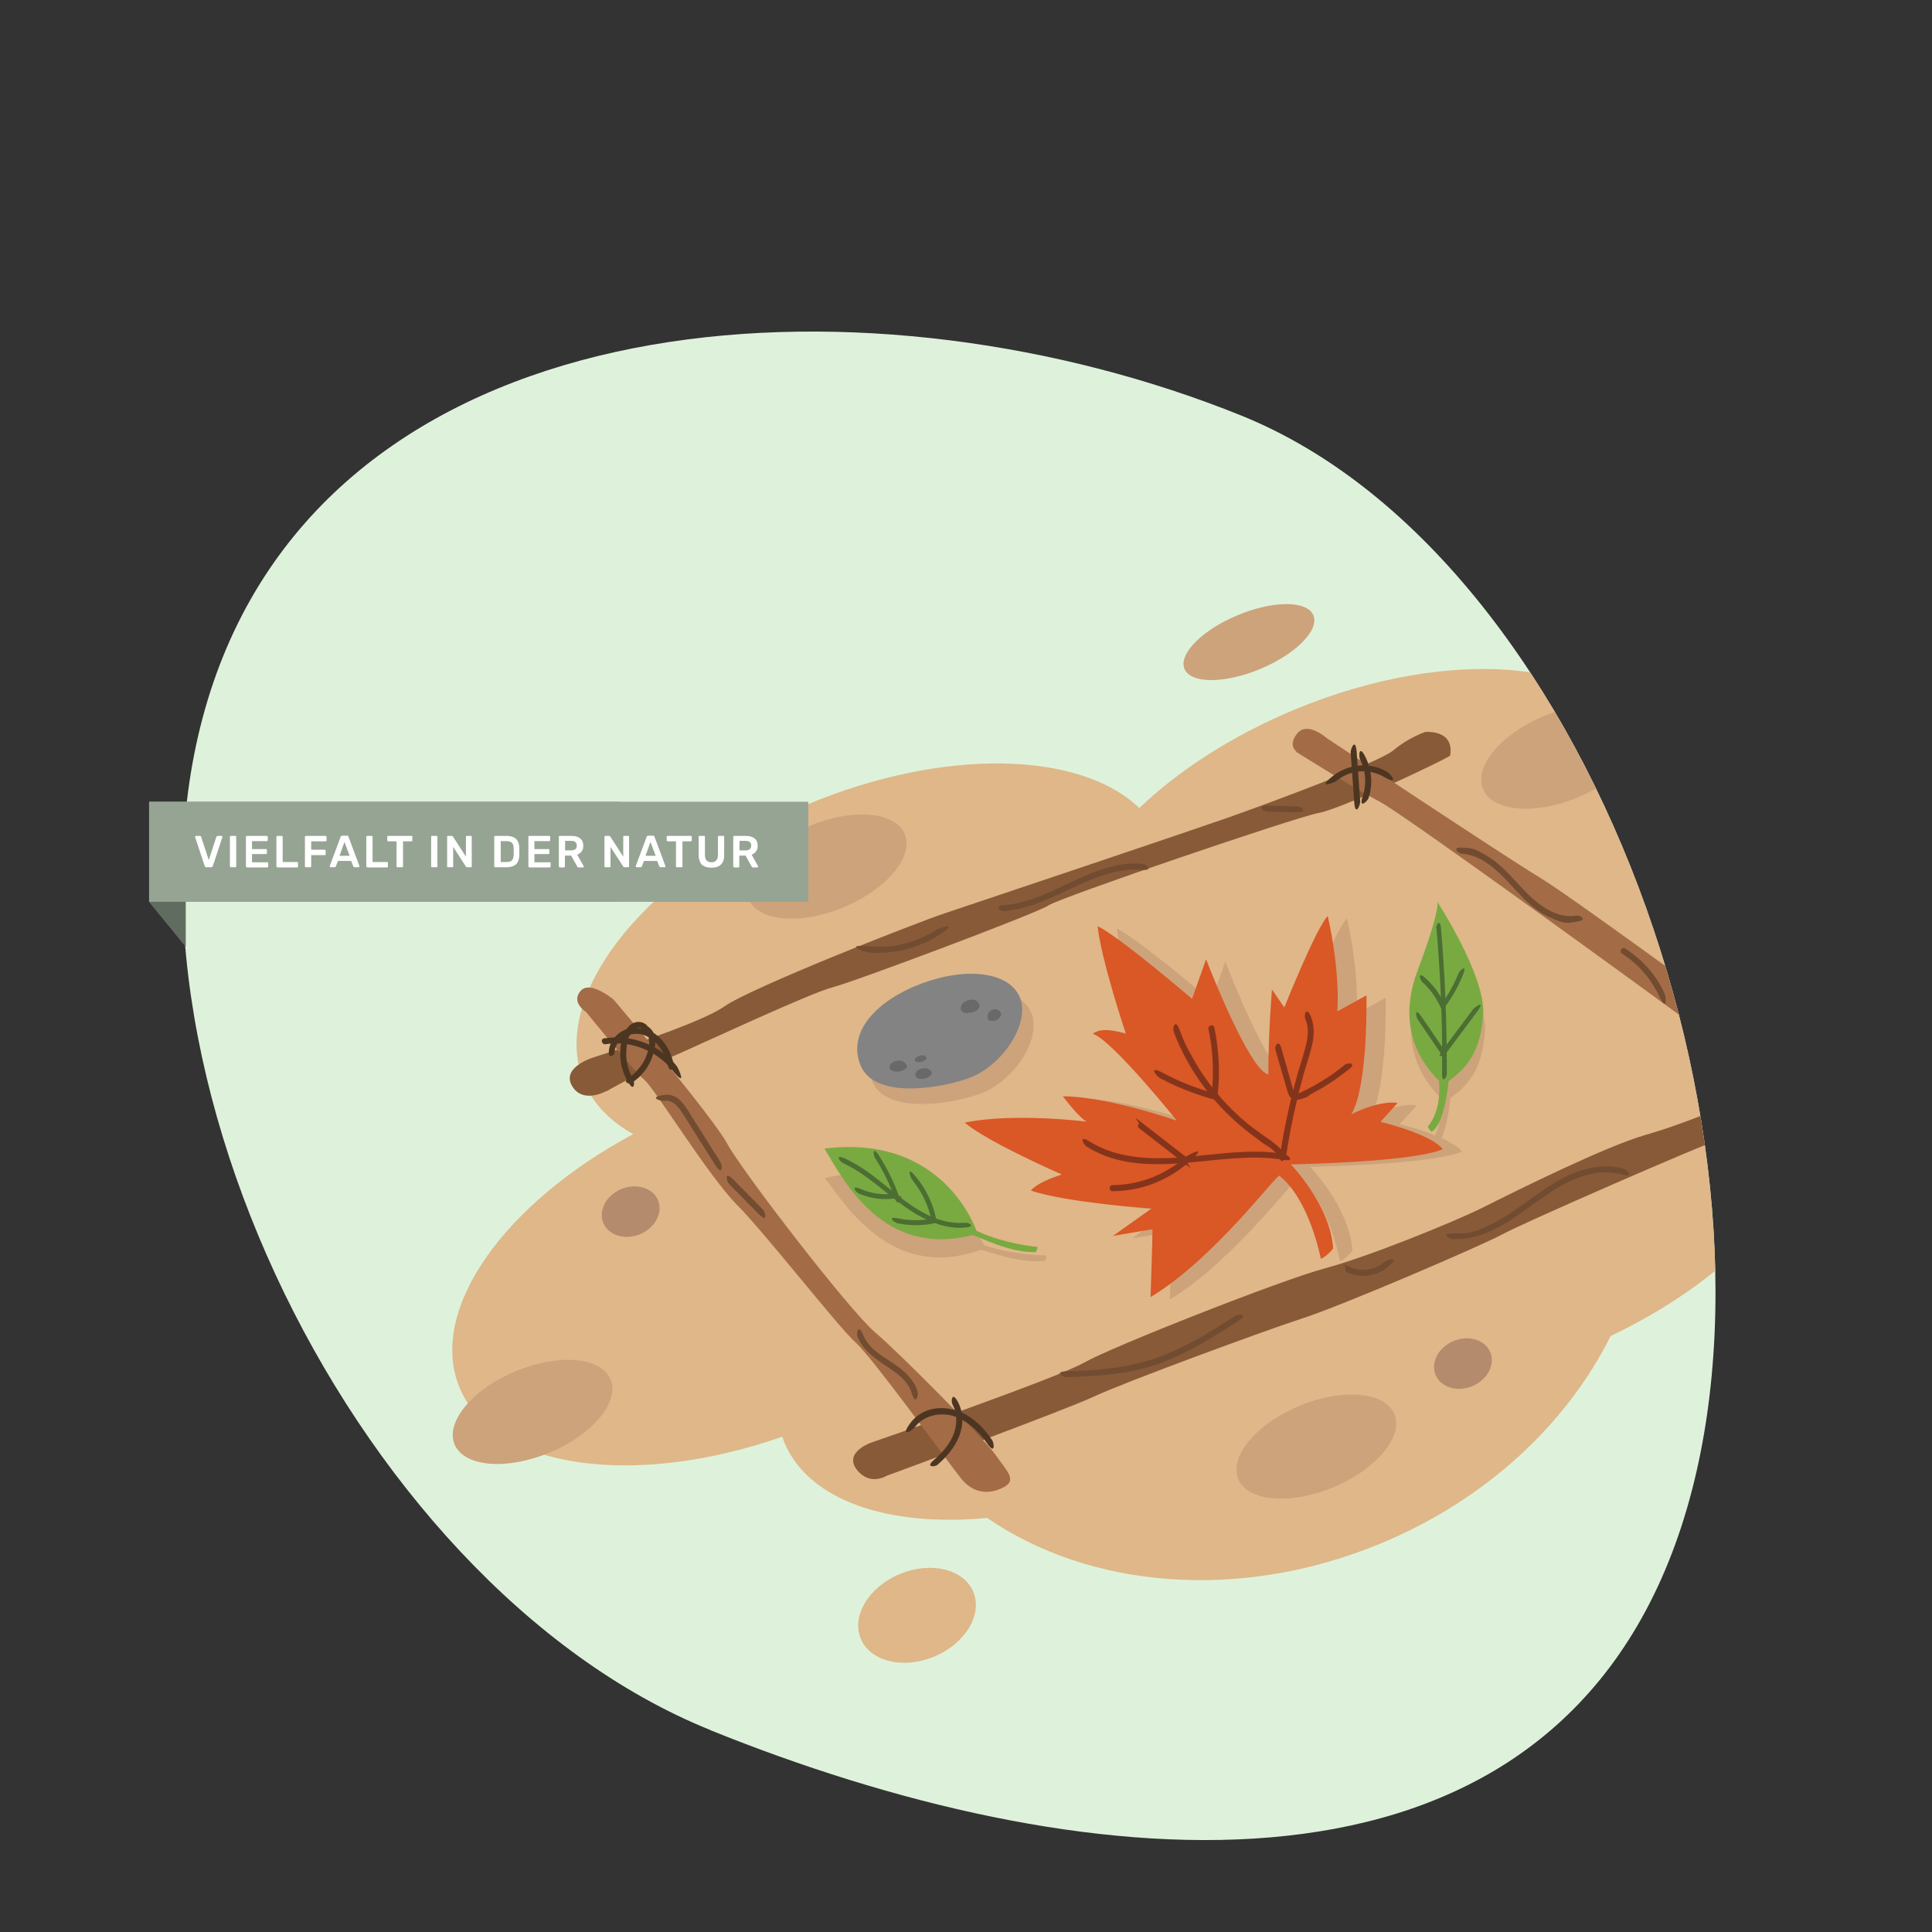 <?xml version="1.0" encoding="UTF-8"?>
<svg id="Ebene_1" xmlns="http://www.w3.org/2000/svg" xmlns:xlink="http://www.w3.org/1999/xlink" version="1.1" viewBox="0 0 894 894">
  <rect x="0" y="0" width="894" height="894" fill="#333333" stroke="none"/>
  <!-- Generator: Adobe Illustrator 29.3.1, SVG Export Plug-In . SVG Version: 2.1.0 Build 151)  -->
  <defs>
    <style>
      .st0, .st1 {
        fill: none;
      }

      .st2, .st3 {
        fill: #a36c46;
      }

      .st4 {
        fill: #73be44;
      }

      .st3 {
        stroke: #a36c46;
        stroke-miterlimit: 10;
        stroke-width: .9px;
      }

      .st5 {
        fill: #4c6e33;
      }

      .st6 {
        fill: #616c60;
      }

      .st6, .st7, .st8 {
        fill-rule: evenodd;
      }

      .st7 {
        fill: #96a494;
      }

      .st9 {
        fill: #dfb789;
      }

      .st10 {
        clip-path: url(#clippath-1);
      }

      .st11 {
        clip-path: url(#clippath-2);
      }

      .st12 {
        fill: #4d3621;
      }

      .st13 {
        fill: #cda37b;
      }

      .st8 {
        fill: #def2db;
      }

      .st14 {
        fill: #fff;
      }

      .st15 {
        fill: #da5726;
      }

      .st1 {
        clip-rule: evenodd;
      }

      .st16 {
        fill: #724c31;
      }

      .st17 {
        fill: #85c455;
      }

      .st18 {
        fill: #b48b6d;
      }

      .st19 {
        fill: #686969;
      }

      .st20 {
        fill: #79aa41;
      }

      .st21 {
        fill: #838383;
      }

      .st22 {
        fill: #895a38;
      }

      .st23 {
        fill: #84341b;
      }

      .st24 {
        clip-path: url(#clippath);
      }
    </style>
    <clipPath id="clippath">
      <path id="Oval1" data-name="Oval" class="st1" d="M328.7,800.6c168,67.9,375.4,90.3,443.3-77.7,67.9-168-29.5-462.7-197.6-530.6s-403.3-56.4-471.2,111.5c-67.9,168,57.4,428.8,225.4,496.7Z"/>
    </clipPath>
    <clipPath id="clippath-1">
      <path class="st0" d="M600.3,347.5s-4-2.6.4-7.9c4.4-5.3,12.8,2.2,12.8,2.2,0,0,84.3,56,98.4,64.4,14.1,8.4,88.2,63.1,98.4,69.7,10.1,6.6,56,31.8,56,31.8,0,0,8.8,10.6,3.5,14.6-5.3,4-16.3-.4-16.3-.4,0,0-60-40.6-68.8-47.2-8.8-6.6-134.1-97.9-146-104.1-11.9-6.2-38.4-22.9-38.4-22.9Z"/>
    </clipPath>
    <clipPath id="clippath-2">
      <path class="st0" d="M271.2,468.3s-7.1-4.4-2.6-9.7c4.4-5.3,15.4,4,15.4,4,0,0,45.9,54.3,52.5,66.6,6.6,12.4,56.5,77.2,68.4,87.3,11.9,10.1,50.3,49,55.6,56.5,5.3,7.5,9.7,11.5,4.9,14.6-4.9,3.1-13.7,5.3-20.7-3.5s-41-56-49-63.1c-7.9-7.1-41.9-50.7-54.7-63.5-12.8-12.8-38.4-54.3-42.8-57.8s-26.9-31.3-26.9-31.3Z"/>
    </clipPath>
  </defs>
  <path id="Oval" class="st8" d="M328.7,800.6c168,67.9,375.4,90.3,443.3-77.7,67.9-168-29.5-462.7-197.6-530.6s-403.3-56.4-471.2,111.5c-67.9,168,57.4,428.8,225.4,496.7Z"/>
  <path class="st17" d="M434.6-1096s216.3-113.2,92.6-335.7c-123.7-222.5-193.3-79.1-195.2-36.7-1.9,42.4-81.4-213-192.2-192.8-110.9,20.2-22.4,286.3-22.4,286.3,0,0-62.9-82.4-111.8-35.9-48.9,46.5,65.5,450.8,429.1,314.8Z"/>
  <path class="st4" d="M538.5-1344.4s166.5-99.1,110.4-164.6c-56.1-65.5-140.3-3.7-140.3-3.7,0,0-24.3-78.6-74.8-58-50.5,20.6-86.1,273.1,104.8,226.4Z"/>
  <g class="st24">
    <g>
      <path class="st9" d="M819,473.8c27.2-26.9,39.6-56.9,29.7-80.8-10.4-24.8-42.5-37.2-82.9-35.7-.5-4.1-1.5-8.1-3.1-11.9-16.7-40.1-90.2-47.7-164-16.9-28.7,12-53.2,27.9-71.5,45.4-27.3-26.3-90.2-28.1-153.5-1.7-73.9,30.8-120.2,88.3-103.5,128.4,4.2,10.2,12.2,18.3,22.8,24.2-60.1,32.2-95.2,81.7-80.3,117.4,15.6,37.5,80.6,46.6,149.3,22.6.3.9.6,1.7.9,2.6,11.3,27.1,48.3,39.3,93.9,35,47.2,32.5,116.8,39,182.4,11.7,49-20.4,86.2-55.8,106.1-95.9,66.9-31.7,107.4-85.2,91.6-123.1-3.5-8.5-9.7-15.5-17.8-21.1Z"/>
      <path class="st13" d="M601.1,545c-1.2-1-30.6,38.9-59.8,56.3.9-26.2.9-31.4.9-31.4l-18.3,3.1,17.9-12.7s-39.3-2.6-55.9-8.3c3.9-4.4,14.4-7.4,14.4-7.4,0,0-34-14.8-45-24,22.7-4.8,57.2-.4,57.2-.4,0,0-1.7,1.3-11.8-11.8,20.5,0,52.8,11.3,52.8,11.3,0,0-30.1-37.5-38.9-40.2,4.4-3.9,15.3,0,15.3,0,0,0-11.3-33.6-13.1-49.8,9.6,4.4,43.7,33.6,43.7,33.6l6.5-18.3s19.6,51.1,28.8,53.3c0-20.1,1.7-39.3,1.7-39.3l5.7,8.3s14.8-37.1,20.1-42.3c6.1,27.5,4.4,44.1,4.4,44.1l13.5-7.4s.9,41.9-7,55c14.4-7,21.4-5.2,21.4-5.2l-7.9,8.7s23.6,5.7,28.8,12.7c-14.4,6.1-70.3,7-70.3,7,0,0,18.3,18.8,19.6,38.9-3.1,3.9-5.7,4.8-5.7,4.8,0,0-5.2-27.5-19.2-38.4Z"/>
      <path class="st13" d="M666.8,508.4c-.1-1.3-22.5-18.1-10.1-51.2,12.4-33.1,8.8-32.6,8.8-32.6,0,0,22.9,34.8,21.6,52.9-1.3,18.1-8.1,24.8-16,30.7-.7,7.2-2.9,20.8-7.9,23.4-1.7-1.7-1.7-2.4-1.7-2.4,0,0,6.4-6.6,5.2-20.9Z"/>
      <path class="st13" d="M403.7,500.6c-6.8-15.7,7.2-30.5,28.1-38.3,20.9-7.8,40.7-5.4,45.5,6.6,4.8,12-8.4,32.3-25.1,37.7-16.8,5.4-42.5,7.8-48.5-6Z"/>
      <path class="st13" d="M455.3,576.1s-19.1-43.3-73.6-31c10.6,14.3,32.1,47.7,72.1,33.2,3.8.7,17.5,6.5,30,5.1.5-1.8.4-2.5.4-2.5,0,0-14.9.2-28.9-4.8Z"/>
      <path class="st15" d="M592.2,543.9c-1.2-1-30.6,38.9-59.8,56.3.9-26.2.9-31.4.9-31.4l-18.3,3.1,17.9-12.7s-39.3-2.6-55.9-8.3c3.9-4.4,14.4-7.4,14.4-7.4,0,0-34-14.8-45-24,22.7-4.8,57.2-.4,57.2-.4,0,0-1.7,1.3-11.8-11.8,20.5,0,52.8,11.3,52.8,11.3,0,0-30.1-37.5-38.9-40.2,4.4-3.9,15.3,0,15.3,0,0,0-11.3-33.6-13.1-49.8,9.6,4.4,43.7,33.6,43.7,33.6l6.5-18.3s19.6,51.1,28.8,53.3c0-20.1,1.7-39.3,1.7-39.3l5.7,8.3s14.8-37.1,20.1-42.3c6.1,27.5,4.4,44.1,4.4,44.1l13.5-7.4s.9,41.9-7,55c14.4-7,21.4-5.2,21.4-5.2l-7.9,8.7s23.6,5.7,28.8,12.7c-14.4,6.1-70.3,7-70.3,7,0,0,18.3,18.8,19.6,38.9-3.1,3.9-5.7,4.8-5.7,4.8,0,0-5.2-27.5-19.2-38.4Z"/>
      <path class="st20" d="M451.8,569.5s-14.8-45-70.3-38c9.2,15.3,27.3,50.6,68.6,40,3.7,1.1,16.8,8.2,29.3,7.9.7-1.8.7-2.4.7-2.4,0,0-14.9-1.2-28.3-7.5Z"/>
      <path class="st22" d="M410.6,682.7s-7.9,5.3-14.1-2.6c-6.2-7.9,6.2-12.4,6.2-12.4,0,0,85.6-29.6,98.8-37.1,13.2-7.5,91.7-38.4,111.6-43.7,19.8-5.3,59.1-21.2,73.2-28.2,14.1-7.1,56.5-28.2,75-33.5,18.5-5.3,49-17.2,60.9-27.3,11.9-10.1,29.6-19.4,29.6-19.4,0,0,5.3-3.1,10.6,1.3,5.3,4.4,7.1,13.7,3.1,15.9-4,2.2-56.5,26.9-67,30.4-10.6,3.5-93.5,39.7-103.2,45-9.7,5.3-74.5,33.1-92.2,38.8-17.6,5.7-82.5,29.6-96.6,36.2-14.1,6.6-95.7,36.6-95.7,36.6Z"/>
      <path class="st22" d="M280.5,504.9s-11,6.2-15.9-2.6c-4.9-8.8,10.6-13.2,10.6-13.2,0,0,48.1-15,60-23.4,11.9-8.4,86.5-37.9,102.3-43.2,15.9-5.3,112.9-37.9,130.6-44.1,17.6-6.2,70.1-25.6,76.8-31.3s14.6-8.4,14.6-8.4c0,0,13.7-1.3,11.5,11-5.7,3.5-50.7,24.7-60.9,26.5-10.1,1.8-119.9,39.2-125,42.8-5.1,3.5-89.8,35.3-100,37.9s-63.1,27.3-71.5,30.9c-8.4,3.5-33.1,17.2-33.1,17.2Z"/>
      <path class="st3" d="M600.3,347.5s-4-2.6.4-7.9c4.4-5.3,12.8,2.2,12.8,2.2,0,0,84.3,56,98.4,64.4,14.1,8.4,88.2,63.1,98.4,69.7,10.1,6.6,56,31.8,56,31.8,0,0,8.8,10.6,3.5,14.6-5.3,4-16.3-.4-16.3-.4,0,0-60-40.6-68.8-47.2-8.8-6.6-134.1-97.9-146-104.1-11.9-6.2-38.4-22.9-38.4-22.9Z"/>
      <path class="st2" d="M271.2,468.3s-7.1-4.4-2.6-9.7c4.4-5.3,15.4,4,15.4,4,0,0,45.9,54.3,52.5,66.6,6.6,12.4,56.5,77.2,68.4,87.3,11.9,10.1,50.3,49,55.6,56.5,5.3,7.5,9.7,11.5,4.9,14.6-4.9,3.1-13.7,5.3-20.7-3.5s-41-56-49-63.1c-7.9-7.1-41.9-50.7-54.7-63.5-12.8-12.8-38.4-54.3-42.8-57.8s-26.9-31.3-26.9-31.3Z"/>
      <path class="st21" d="M398.4,493.4c-6.8-15.7,7.2-30.5,28.1-38.3s40.7-5.4,45.5,6.6c4.8,12-8.4,32.3-25.1,37.7-16.8,5.4-42.5,7.8-48.5-6Z"/>
      <path class="st20" d="M666,500.5c-.1-1.3-22.5-18.1-10.1-51.2,12.4-33.1,8.8-32.6,8.8-32.6,0,0,22.9,34.8,21.6,52.9-1.3,18.1-8.1,24.8-16,30.7-.7,7.2-2.9,20.8-7.9,23.4-1.7-1.7-1.7-2.4-1.7-2.4,0,0,6.4-6.6,5.2-20.9Z"/>
      <path class="st23" d="M604,471.4c1.7,3.8,1.3,8,.4,11.9s-2.3,8-3.5,12c-2.4,8.3-4.4,16.6-6.1,25.1s-1.7,9.3-2.4,14,2.4,2.5,2.7.7c1.3-8.8,3-17.5,5.1-26.2,1-4.3,2.1-8.5,3.3-12.7s2.6-8.2,3.6-12.4,1.3-9.4-.7-13.8-3.1-.2-2.4,1.4h0Z"/>
      <path class="st23" d="M543,477.2c7.1,18.8,19.6,35.3,35.6,47.4s4.6,3.2,6.9,4.8,4.7,3.8,6.8,5.9,3.2-.7,2-2c-1.8-1.8-3.7-3.6-5.7-5.1s-4.1-2.8-6.1-4.3c-4-2.8-7.8-6-11.3-9.4-7.1-6.8-13.3-14.6-18.2-23.1s-5.2-9.8-7.2-15-3.3-.9-2.7.7h0Z"/>
      <path class="st23" d="M502.9,530.6c20.5,12.9,45.8,6.9,68.3,5.4,7.3-.5,14.6-.6,21.9.6s2.5-2.4.7-2.7c-24.1-3.9-48.3,5.3-72.3.8-6.1-1.1-12-3.2-17.3-6.5s-2.9,1.4-1.4,2.4h0Z"/>
      <path class="st5" d="M664.7,429.6c1.5,17.4,2.4,34.9,2.6,52.4,0,5,0,9.9,0,14.9s2.2,1.4,2.2,0c0-17.5-.4-35-1.6-52.5-.3-4.9-.7-9.9-1.1-14.8s-2.4-1.4-2.2,0h0Z"/>
      <path class="st5" d="M656,471.7c3.5,5.2,7,10.4,10.6,15.6s2.7,0,1.9-1.1c-3.5-5.2-7-10.4-10.6-15.6s-2.7,0-1.9,1.1h0Z"/>
      <path class="st5" d="M657.9,454.2c3.7,3.3,6.6,7.3,8.7,11.9s1.5.6,1.9,0c3.5-4.6,6.3-9.7,8.5-15.1s-1.6-1.9-2.1-.6c-2.1,5.2-4.8,10.1-8.2,14.5h1.9c-2.1-4.7-5.2-8.9-9-12.3s-2.6.6-1.6,1.6h0Z"/>
      <path class="st5" d="M669.8,486.5c4.5-6.1,9.1-12.1,13.6-18.2s-1.1-2.3-1.9-1.1c-4.5,6.1-9.1,12.1-13.6,18.2s1.1,2.3,1.9,1.1h0Z"/>
      <path class="st5" d="M389.7,538c15.9,7.2,26.7,22.3,43.3,28.1,4.5,1.6,9.2,2.4,13.9,1.9s1.4-2.3,0-2.2c-17.6,1.5-30.9-12.8-43.8-22.4-3.9-2.9-7.9-5.4-12.3-7.4s-2.4,1.3-1.1,1.9h0Z"/>
      <path class="st5" d="M405.1,536.1c3.5,5.5,6.4,11.4,8.6,17.5s2.6.8,2.1-.6c-2.3-6.3-5.3-12.4-8.9-18s-2.7,0-1.9,1.1h0Z"/>
      <path class="st5" d="M397.2,552.2c5.5,2.4,11.4,3.2,17.3,2.3s.9-.8.8-1.4-.8-.9-1.4-.8c-5.3.8-10.7,0-15.6-2.1s-2.4,1.4-1.1,1.9h0Z"/>
      <path class="st5" d="M415,566c5.8,1.2,11.7,1.3,17.5,0s.9-.8.8-1.4c-1.4-7.4-4.7-14.3-9.5-20.1s-2.5.5-1.6,1.6c4.5,5.5,7.6,12.1,8.9,19.1l.8-1.4c-5.4,1.1-10.9,1.1-16.3,0s-2,1.8-.6,2.1h0Z"/>
      <path class="st23" d="M536.8,498.9c7.5,4,15.5,7.2,23.7,9.5s2.5-2.2.7-2.7c-8-2.2-15.7-5.3-23-9.2s-3,1.6-1.4,2.4h0Z"/>
      <path class="st23" d="M559.2,476.3c2.1,9.8,2.6,19.9,1.5,29.9-.2,1.8,2.6,1.8,2.8,0,1.1-10.2.5-20.6-1.6-30.7-.4-1.8-3.1-1-2.7.7h0Z"/>
      <path class="st23" d="M527,522c6.8,5.3,13.6,10.5,20.4,15.8s1.4.6,2,0,.6-1.5,0-2c-6.8-5.3-13.6-10.5-20.4-15.8s-1.4-.6-2,0-.6,1.5,0,2h0Z"/>
      <path class="st23" d="M514.9,551.2c13,0,25.7-5,35.4-13.6s-.6-3.2-2-2c-9.2,8.1-21.2,12.7-33.5,12.8-1.8,0-1.8,2.8,0,2.8h0Z"/>
      <path class="st23" d="M590.2,485.8c1.4,4.9,2.8,9.8,4.3,14.8s1.8,9.2,6.5,8.2,4.2-1.8,6.1-2.8,3.9-2.1,5.9-3.3c3.9-2.4,7.7-5.1,11.3-8s-.6-3.1-2-2c-6.2,5.1-13.1,9.4-20.4,12.8s-1.8.9-2.5.4-.9-1.4-1.1-2c-.6-2-1.2-4-1.7-6-1.2-4.3-2.5-8.6-3.7-12.9s-3.2-1-2.7.7h0Z"/>
      <g class="st10">
        <path class="st0" d="M876.8,513.3s-7.9-9.7-14.6-6.6c-6.6,3.1-14.6,9.7-5.7,17.6,8.8,7.9,22.9,5.3,22.9,5.3l6.2-5.3-8.8-11Z"/>
      </g>
      <g class="st11">
        <path class="st0" d="M448.1,678.3c6.5-4.4,24.3,1.8,24.3,1.8l-1.3,12.8-11.9,5.3-9.7.4s-13.2-12.4-1.3-20.3Z"/>
      </g>
      <path class="st19" d="M444.7,467.5s-1-3.1,2.9-4.5c3.9-1.3,5.1.5,5.6,2s-1.8,3.3-3,3.4-4.1,1-5-.5"/>
      <path class="st21" d="M457.3,470.3"/>
      <path class="st19" d="M457.3,472s-1.4-3.3,1.8-4.7,4.3,2.1,4.3,2.1c0,0-1.4,4.3-6.2,2.6Z"/>
      <path class="st19" d="M411.7,494.6s-.7-2.5,2.5-3.5c3.1-1,5,.7,5.5,2.2s-5.5,4.2-8,1.3Z"/>
      <path class="st19" d="M423.6,497.6s-.4-2.4,2.8-3.1,4.3.7,4.7,1.8-1.6,2.5-3.3,2.8-3.8.3-4.2-1.4Z"/>
      <path class="st19" d="M423.3,490.8s-.5-1.2,1.8-2.1c2.4-.9,3.4,0,3.7.9s-3.7,3-5.5,1.2Z"/>
      <path class="st12" d="M633.2,369.5c2.2-6.3,1.6-13.3-1.4-19.3s-3.2-.2-2.4,1.4c2.7,5.3,3,11.5,1.1,17.1s2.1,2.4,2.7.7h0Z"/>
      <path class="st12" d="M618.5,361.3c6.3-5.2,15.1-5.8,22.1-1.7s3-1.5,1.4-2.4c-8.1-4.8-18.2-3.8-25.5,2.1s.6,3.1,2,2h0Z"/>
      <path class="st12" d="M629.4,370.8c-.5-7.5-1.1-15-1.6-22.5s-2.9-1.8-2.8,0c.5,7.5,1.1,15,1.6,22.5s2.9,1.8,2.8,0h0Z"/>
      <path class="st12" d="M817.4,500.8c3.5-5.3,9.5-8.8,15.8-9.1s12.8,2.7,16.9,7.7,3.1-.6,2-2c-4.6-5.7-12-9-19.2-8.5s-13.9,4.4-17.9,10.4,1.4,2.9,2.4,1.4h0Z"/>
      <path class="st12" d="M832.5,512.3c-2.3-4.2-4.9-8.7-5.1-13.7s1.6-8.6,5.7-10.3.2-3.1-1.4-2.4c-4.6,2-7.1,7-7.1,11.9s2.7,11,5.5,16,3.3.2,2.4-1.4h0Z"/>
      <path class="st12" d="M836.9,511.4c-.9-2,.4-4.5,1.1-6.4s1.1-3.9,1.4-5.9c.5-4.2,0-8.5-1.3-12.6s-3.3-1-2.7.7c1.4,4.2,1.8,8.8.9,13.2s-3.7,8.2-1.9,12.4,3.1.2,2.4-1.4h0Z"/>
      <path class="st12" d="M423.2,660.6c3.7-5.3,11-7.1,17.1-5.6s12.5,7,16.4,12.8,3.4,0,2.4-1.4c-4.4-6.6-10.7-12.6-18.7-14.3s-15.3.8-19.6,7,1.4,2.9,2.4,1.4h0Z"/>
      <path class="st12" d="M433.8,677.8c4.2-3.6,7.9-7.9,10-13.1s2.1-11.1-.6-16.1-3.3-.2-2.4,1.4c2.4,4.4,2.1,9.8.2,14.3s-5.4,8.3-9.1,11.5.6,3.1,2,2h0Z"/>
      <path class="st12" d="M284.4,486.8c.4-6.2,7.1-9.5,12.7-8.1s10.2,7.3,11.7,13.4,3.1,1,2.7-.7c-1.8-7.3-6.9-14.3-14.8-15.6-3.6-.6-7.2,0-10.1,2.2s-4.7,5.2-4.9,8.7,2.7,1.8,2.8,0h0Z"/>
      <path class="st12" d="M280.2,483.2c11.5-1.9,23.5,2.9,30.8,11.9s3.1-.6,2-2c-7.9-9.8-21.1-14.6-33.5-12.6-1.8.3-1,3,.7,2.7h0Z"/>
      <path class="st12" d="M292.6,500.9c4.4-2.9,7.7-7.2,9.4-12.3s2.2-10.7-2.2-13.6-2.9,1.4-1.4,2.4c3.3,2.3,1.8,8.1.7,11.2s-4.3,7.5-7.9,9.9,0,3.4,1.4,2.4h0Z"/>
      <path class="st12" d="M292.9,499.2c-2.5-4.2-3.5-9.2-3-14s.8-4.7,1.9-6.8,3.4-3.8,5.3-2.2,3.3-.8,2-2c-2.2-1.9-5.3-1.7-7.5.1s-3.5,5.1-4.1,8c-1.3,6.2-.2,12.7,3,18.2s3.3.1,2.4-1.4h0Z"/>
      <ellipse class="st13" cx="577.9" cy="296.9" rx="32.3" ry="13.5" transform="translate(-69.7 245.1) rotate(-22.6)"/>
      <ellipse class="st9" cx="424.6" cy="747.2" rx="28.2" ry="20.7" transform="translate(-254.8 220.8) rotate(-22.6)"/>
      <ellipse class="st13" cx="722.4" cy="349.8" rx="39.1" ry="20.4" transform="translate(-79 304.8) rotate(-22.6)"/>
      <ellipse class="st13" cx="609.3" cy="669" rx="39.1" ry="20.4" transform="translate(-210.5 285.9) rotate(-22.6)"/>
      <ellipse class="st13" cx="382.6" cy="400.8" rx="39.1" ry="20.4" transform="translate(-124.7 178) rotate(-22.6)"/>
      <ellipse class="st13" cx="246.7" cy="653.1" rx="39.1" ry="20.4" transform="translate(-232.3 145.2) rotate(-22.6)"/>
      <ellipse class="st18" cx="292" cy="560.4" rx="13.7" ry="11.3" transform="translate(-193.1 155.5) rotate(-22.6)"/>
      <ellipse class="st18" cx="677.1" cy="630.6" rx="13.7" ry="11.3" transform="translate(-190.5 309) rotate(-22.6)"/>
      <ellipse class="st18" cx="772.1" cy="371.6" rx="13.7" ry="11.3" transform="translate(-83.5 325.6) rotate(-22.6)"/>
      <path class="st16" d="M676.3,395c8.4.6,15.2,6.4,20.7,12.2s11.5,13.3,19.5,17,8.9,3,13.6,2.2,1-3-.7-2.7c-8.6,1.4-16.5-4.2-22.3-9.9s-11.1-12.8-18.3-17.3-8-4-12.5-4.3-1.8,2.7,0,2.8h0Z"/>
      <path class="st16" d="M750.6,441.3c7.5,4.8,13.4,11.7,17.2,19.7s3.2.2,2.4-1.4c-3.9-8.5-10.3-15.7-18.2-20.7-1.5-1-2.9,1.4-1.4,2.4h0Z"/>
      <path class="st16" d="M307.6,509.4c3-.5,5.5,1.9,7.1,4.1s3.5,5.4,5.2,8.1c3.7,5.8,7.3,11.6,11,17.4s3.4.1,2.4-1.4c-4.1-6.5-8.2-13-12.3-19.5s-6.9-12.5-14.1-11.4-1,3,.7,2.7h0Z"/>
      <path class="st16" d="M337.4,547.9c4.5,4.6,9,9.2,13.6,13.8s3.2-.7,2-2c-4.5-4.6-9-9.2-13.6-13.8s-3.2.7-2,2h0Z"/>
      <path class="st16" d="M396.8,618.6c2.4,5.9,7.6,9.7,12.7,13.1s10.6,7,12.4,13,3.2,1,2.7-.7c-1.7-6-6.7-10.1-11.7-13.4s-11-6.8-13.4-12.7-3.4-.9-2.7.7h0Z"/>
      <path class="st16" d="M493.6,637.3c11.4-.5,23-1,34.1-3.7s20.3-7.3,29.6-12.6c5.3-3.1,10.5-6.4,15.7-9.7s.1-3.4-1.4-2.4c-8.9,5.7-17.8,11.3-27.4,15.8s-20.5,7.4-31.4,8.6-12.8,1-19.1,1.2-1.8,2.9,0,2.8h0Z"/>
      <path class="st16" d="M623.3,588.8c6.4,2.9,14.2,1.8,19.4-2.9s-.6-3.2-2-2c-4.3,3.8-10.9,4.8-16.1,2.4s-1.5-.2-1.9.5-.2,1.6.5,1.9h0Z"/>
      <path class="st16" d="M672.6,573.4c23.8.5,38.3-22.1,59.4-29,6-2,12.3-2.6,18.5-.9s2.5-2.2.7-2.7c-11-3.1-22.4.8-31.9,6.5-9.8,5.9-18.3,13.7-28.5,18.8s-11.9,4.7-18.3,4.6-1.8,2.7,0,2.8h0Z"/>
      <path class="st16" d="M401.5,440.7c11.6,1.1,23.4-1.8,33.2-8.1s.1-3.4-1.4-2.4c-9.4,6.1-20.6,8.8-31.8,7.7s-1.8,2.6,0,2.8h0Z"/>
      <path class="st16" d="M464.6,421.6c17.8-1.4,32.3-13,49.2-17.6,4.9-1.3,9.8-1.9,14.9-1.5s1.8-2.6,0-2.8c-18.1-1.5-33.4,9.9-49.7,15.8-4.7,1.7-9.5,3-14.4,3.3s-1.8,2.9,0,2.8h0Z"/>
      <path class="st16" d="M586.4,375.6c4.7,0,9.4.2,14.1.3s1.8-2.8,0-2.8c-4.7,0-9.4-.2-14.1-.3s-1.8,2.8,0,2.8h0Z"/>
    </g>
  </g>
  <g id="VielfaltInDerNatur">
    <g id="Group">
      <polygon id="Path-2" class="st7" points="69 371 69 417.3 287 417.3 287 371 69 371"/>
      <polygon id="Path-3" class="st6" points="69 417.3 85.9 438 85.9 417.3 69 417.3"/>
    </g>
    <g id="Group1" data-name="Group">
      <polygon id="Path-21" data-name="Path-2" class="st7" points="69 371 69 417.3 374 417.3 374 371 69 371"/>
      <polygon id="Path-31" data-name="Path-3" class="st6" points="69 417.3 85.9 438 85.9 417.3 69 417.3"/>
    </g>
    <g id="VIELFALT-IN-DER-NATUR">
      <path id="Path" class="st14" d="M95.5,401.3c-.2,0-.4,0-.5-.2-.1-.1-.2-.2-.3-.4l-4.4-13.3c0,0,0-.1,0-.2,0-.1,0-.2.1-.3s.2-.1.3-.1h1.8c.2,0,.3,0,.4.2.1.1.2.2.2.3l3.5,10.7,3.5-10.7c0,0,0-.2.2-.3.1-.1.3-.2.4-.2h1.8c.1,0,.2,0,.3.1s.1.2.1.3,0,.1,0,.2l-4.4,13.3c0,.2-.1.3-.3.4-.1.1-.3.2-.5.2h-2.3Z"/>
      <path id="Path1" data-name="Path" class="st14" d="M106.9,401.3c-.1,0-.3,0-.4-.1s-.1-.2-.1-.4v-13.5c0-.1,0-.3.1-.4,0,0,.2-.1.4-.1h1.9c.2,0,.3,0,.4.1,0,0,.1.2.1.4v13.5c0,.1,0,.3-.1.4,0,0-.2.1-.4.1h-1.9Z"/>
      <path id="Path2" data-name="Path" class="st14" d="M114.3,401.3c-.1,0-.3,0-.4-.1,0,0-.1-.2-.1-.4v-13.5c0-.2,0-.3.1-.4,0,0,.2-.1.4-.1h9.1c.2,0,.3,0,.4.1,0,0,.1.2.1.4v1.4c0,.1,0,.3-.1.4,0,0-.2.1-.4.1h-6.8v3.7h6.4c.2,0,.3,0,.4.1,0,0,.1.2.1.4v1.3c0,.2,0,.3-.1.4,0,0-.2.1-.4.1h-6.4v3.8h7c.2,0,.3,0,.4.1,0,0,.1.2.1.4v1.4c0,.1,0,.3-.1.4,0,0-.2.1-.4.1h-9.3Z"/>
      <path id="Path3" data-name="Path" class="st14" d="M128.4,401.3c-.1,0-.3,0-.4-.1,0,0-.1-.2-.1-.4v-13.5c0-.1,0-.3.1-.4,0,0,.2-.1.4-.1h1.9c.1,0,.3,0,.4.1,0,0,.1.2.1.4v11.6h6.6c.2,0,.3,0,.4.1,0,0,.1.2.1.4v1.5c0,.1,0,.3-.1.4,0,0-.2.1-.4.1h-9Z"/>
      <path id="Path4" data-name="Path" class="st14" d="M141.6,401.3c-.1,0-.3,0-.4-.1,0,0-.1-.2-.1-.4v-13.5c0-.2,0-.3.1-.4,0,0,.2-.1.4-.1h9c.2,0,.3,0,.4.1,0,0,.1.2.1.4v1.5c0,.2,0,.3-.1.4,0,0-.2.1-.4.1h-6.6v3.9h6.2c.2,0,.3,0,.4.1,0,0,.1.2.1.4v1.5c0,.1,0,.3-.1.4,0,0-.2.1-.4.1h-6.2v5.1c0,.1,0,.3-.1.4,0,0-.2.1-.4.1h-1.8Z"/>
      <path id="Shape" class="st14" d="M153,401.3c-.1,0-.2,0-.3-.1,0,0-.1-.2-.1-.3s0-.1,0-.2l5-13.4c0-.1.1-.3.2-.4.1-.1.3-.2.5-.2h2.3c.2,0,.4,0,.5.2.1.1.2.2.2.4l5,13.4c0,0,0,.1,0,.2,0,.1,0,.2-.1.3,0,0-.2.1-.3.1h-1.8c-.2,0-.3,0-.4-.1,0,0-.1-.2-.2-.3l-1-2.5h-6.1l-1,2.5c0,0,0,.2-.2.3,0,0-.2.1-.4.1h-1.8ZM157.1,396h4.7l-2.4-6.4-2.3,6.4Z"/>
      <path id="Path5" data-name="Path" class="st14" d="M170,401.3c-.1,0-.3,0-.4-.1,0,0-.1-.2-.1-.4v-13.5c0-.1,0-.3.1-.4,0,0,.2-.1.4-.1h1.9c.1,0,.3,0,.4.1,0,0,.1.2.1.4v11.6h6.6c.2,0,.3,0,.4.1s.1.2.1.4v1.5c0,.1,0,.3-.1.4s-.2.1-.4.1h-9Z"/>
      <path id="Path6" data-name="Path" class="st14" d="M184,401.3c-.1,0-.3,0-.4-.1s-.1-.2-.1-.4v-11.5h-3.8c-.1,0-.3,0-.4-.1,0,0-.1-.2-.1-.4v-1.5c0-.2,0-.3.1-.4,0,0,.2-.1.4-.1h10.6c.2,0,.3,0,.4.1,0,0,.1.2.1.4v1.5c0,.1,0,.3-.1.4,0,0-.2.1-.4.1h-3.8v11.5c0,.1,0,.3-.1.4s-.2.1-.4.1h-1.9Z"/>
      <path id="Path7" data-name="Path" class="st14" d="M200,401.3c-.1,0-.3,0-.4-.1,0,0-.1-.2-.1-.4v-13.5c0-.1,0-.3.1-.4,0,0,.2-.1.4-.1h1.9c.2,0,.3,0,.4.1,0,0,.1.2.1.4v13.5c0,.1,0,.3-.1.4,0,0-.2.1-.4.1h-1.9Z"/>
      <path id="Path8" data-name="Path" class="st14" d="M207.4,401.3c-.1,0-.3,0-.4-.1,0,0-.1-.2-.1-.4v-13.5c0-.2,0-.3.1-.4,0,0,.2-.1.4-.1h1.6c.2,0,.3,0,.4.1,0,0,.1.2.2.2l6,9.3v-9.1c0-.2,0-.3.1-.4,0,0,.2-.1.4-.1h1.7c.2,0,.3,0,.4.1,0,0,.1.2.1.4v13.5c0,.2,0,.3-.1.4,0,0-.2.1-.4.1h-1.6c-.2,0-.3,0-.4-.1s-.1-.2-.2-.2l-5.9-9.1v8.9c0,.1,0,.3-.1.4,0,0-.2.1-.4.1h-1.7Z"/>
      <path id="Shape1" data-name="Shape" class="st14" d="M229.2,401.3c-.1,0-.3,0-.4-.1,0,0-.1-.2-.1-.4v-13.5c0-.2,0-.3.1-.4,0,0,.2-.1.4-.1h5c1.4,0,2.5.2,3.4.6.9.4,1.6,1.1,2,1.9s.7,1.9.7,3.1c0,.6,0,1.1,0,1.6s0,1,0,1.6c0,1.3-.3,2.3-.7,3.2s-1.1,1.5-2,1.9c-.9.4-2,.6-3.4.6h-5.2ZM231.6,398.9h2.7c.8,0,1.4-.1,1.9-.3.5-.2.8-.6,1.1-1.1.2-.5.3-1.1.4-1.9,0-.4,0-.8,0-1.1,0-.3,0-.6,0-.9s0-.7,0-1.1c0-1.1-.3-2-.8-2.5-.5-.5-1.4-.8-2.6-.8h-2.6v9.7Z"/>
      <path id="Path9" data-name="Path" class="st14" d="M245,401.3c-.1,0-.3,0-.4-.1,0,0-.1-.2-.1-.4v-13.5c0-.2,0-.3.1-.4,0,0,.2-.1.4-.1h9.1c.2,0,.3,0,.4.1,0,0,.1.2.1.4v1.4c0,.1,0,.3-.1.4,0,0-.2.1-.4.1h-6.8v3.7h6.4c.2,0,.3,0,.4.1,0,0,.1.2.1.4v1.3c0,.2,0,.3-.1.4,0,0-.2.1-.4.1h-6.4v3.8h7c.2,0,.3,0,.4.1s.1.2.1.4v1.4c0,.1,0,.3-.1.4s-.2.1-.4.1h-9.3Z"/>
      <path id="Shape2" data-name="Shape" class="st14" d="M259.1,401.3c-.1,0-.3,0-.4-.1,0,0-.1-.2-.1-.4v-13.5c0-.2,0-.3.1-.4,0,0,.2-.1.4-.1h5.4c1.7,0,3,.4,4,1.2,1,.8,1.4,1.9,1.4,3.4s-.3,1.9-.8,2.6c-.5.7-1.2,1.2-2,1.5l3,5.3c0,0,0,.2,0,.2,0,.1,0,.2-.1.3,0,0-.2.1-.3.1h-1.9c-.2,0-.4,0-.5-.2-.1-.1-.2-.2-.3-.4l-2.7-4.9h-2.9v5c0,.1,0,.3-.1.4,0,0-.2.1-.4.1h-1.9ZM261.5,393.5h2.9c.8,0,1.5-.2,1.9-.6s.6-.9.6-1.6-.2-1.2-.6-1.6c-.4-.4-1-.6-1.9-.6h-2.9v4.4Z"/>
      <path id="Path10" data-name="Path" class="st14" d="M280.2,401.3c-.1,0-.3,0-.4-.1,0,0-.1-.2-.1-.4v-13.5c0-.2,0-.3.1-.4,0,0,.2-.1.4-.1h1.6c.2,0,.3,0,.4.1,0,0,.1.2.2.2l6,9.3v-9.1c0-.2,0-.3.1-.4,0,0,.2-.1.4-.1h1.7c.2,0,.3,0,.4.1,0,0,.1.2.1.4v13.5c0,.2,0,.3-.1.4,0,0-.2.1-.4.1h-1.6c-.2,0-.3,0-.4-.1,0,0-.1-.2-.2-.2l-5.9-9.1v8.9c0,.1,0,.3-.1.4,0,0-.2.1-.4.1h-1.7Z"/>
      <path id="Shape3" data-name="Shape" class="st14" d="M294.6,401.3c-.1,0-.2,0-.3-.1,0,0-.1-.2-.1-.3s0-.1,0-.2l5-13.4c0-.1.1-.3.2-.4.1-.1.3-.2.5-.2h2.3c.2,0,.4,0,.5.2.1.1.2.2.2.4l5,13.4c0,0,0,.1,0,.2,0,.1,0,.2-.1.3,0,0-.2.1-.3.1h-1.8c-.2,0-.3,0-.4-.1,0,0-.1-.2-.2-.3l-1-2.5h-6.1l-1,2.5c0,0,0,.2-.2.3,0,0-.2.1-.4.1h-1.8ZM298.7,396h4.7l-2.4-6.4-2.3,6.4Z"/>
      <path id="Path11" data-name="Path" class="st14" d="M313.3,401.3c-.1,0-.3,0-.4-.1,0,0-.1-.2-.1-.4v-11.5h-3.8c-.1,0-.3,0-.4-.1,0,0-.1-.2-.1-.4v-1.5c0-.2,0-.3.1-.4,0,0,.2-.1.4-.1h10.6c.2,0,.3,0,.4.1,0,0,.1.2.1.4v1.5c0,.1,0,.3-.1.4,0,0-.2.1-.4.1h-3.8v11.5c0,.1,0,.3-.1.4,0,0-.2.1-.4.1h-1.9Z"/>
      <path id="Path12" data-name="Path" class="st14" d="M329.1,401.5c-1.2,0-2.2-.2-3.1-.6-.9-.4-1.6-1-2-1.9s-.7-1.9-.7-3.3v-8.4c0-.2,0-.3.1-.4,0,0,.2-.1.4-.1h1.9c.2,0,.3,0,.4.1,0,0,.1.2.1.4v8.4c0,1.1.3,2,.8,2.5.5.5,1.3.8,2.2.8s1.7-.3,2.2-.8.8-1.4.8-2.5v-8.4c0-.2,0-.3.1-.4,0,0,.2-.1.4-.1h1.9c.2,0,.3,0,.4.1,0,0,.1.2.1.4v8.4c0,1.3-.2,2.4-.7,3.3-.5.9-1.2,1.5-2,1.9-.9.4-1.9.6-3.1.6Z"/>
      <path id="Shape4" data-name="Shape" class="st14" d="M339.8,401.3c-.1,0-.3,0-.4-.1,0,0-.1-.2-.1-.4v-13.5c0-.2,0-.3.1-.4,0,0,.2-.1.4-.1h5.4c1.7,0,3,.4,4,1.2,1,.8,1.4,1.9,1.4,3.4s-.3,1.9-.8,2.6c-.5.7-1.2,1.2-2,1.5l3,5.3c0,0,0,.2,0,.2,0,.1,0,.2-.1.3,0,0-.2.1-.3.1h-1.9c-.2,0-.4,0-.5-.2-.1-.1-.2-.2-.3-.4l-2.7-4.9h-2.9v5c0,.1,0,.3-.1.4,0,0-.2.1-.4.1h-1.9ZM342.2,393.5h2.9c.8,0,1.5-.2,1.9-.6.4-.4.6-.9.6-1.6s-.2-1.2-.6-1.6c-.4-.4-1-.6-1.9-.6h-2.9v4.4Z"/>
    </g>
  </g>
</svg>
